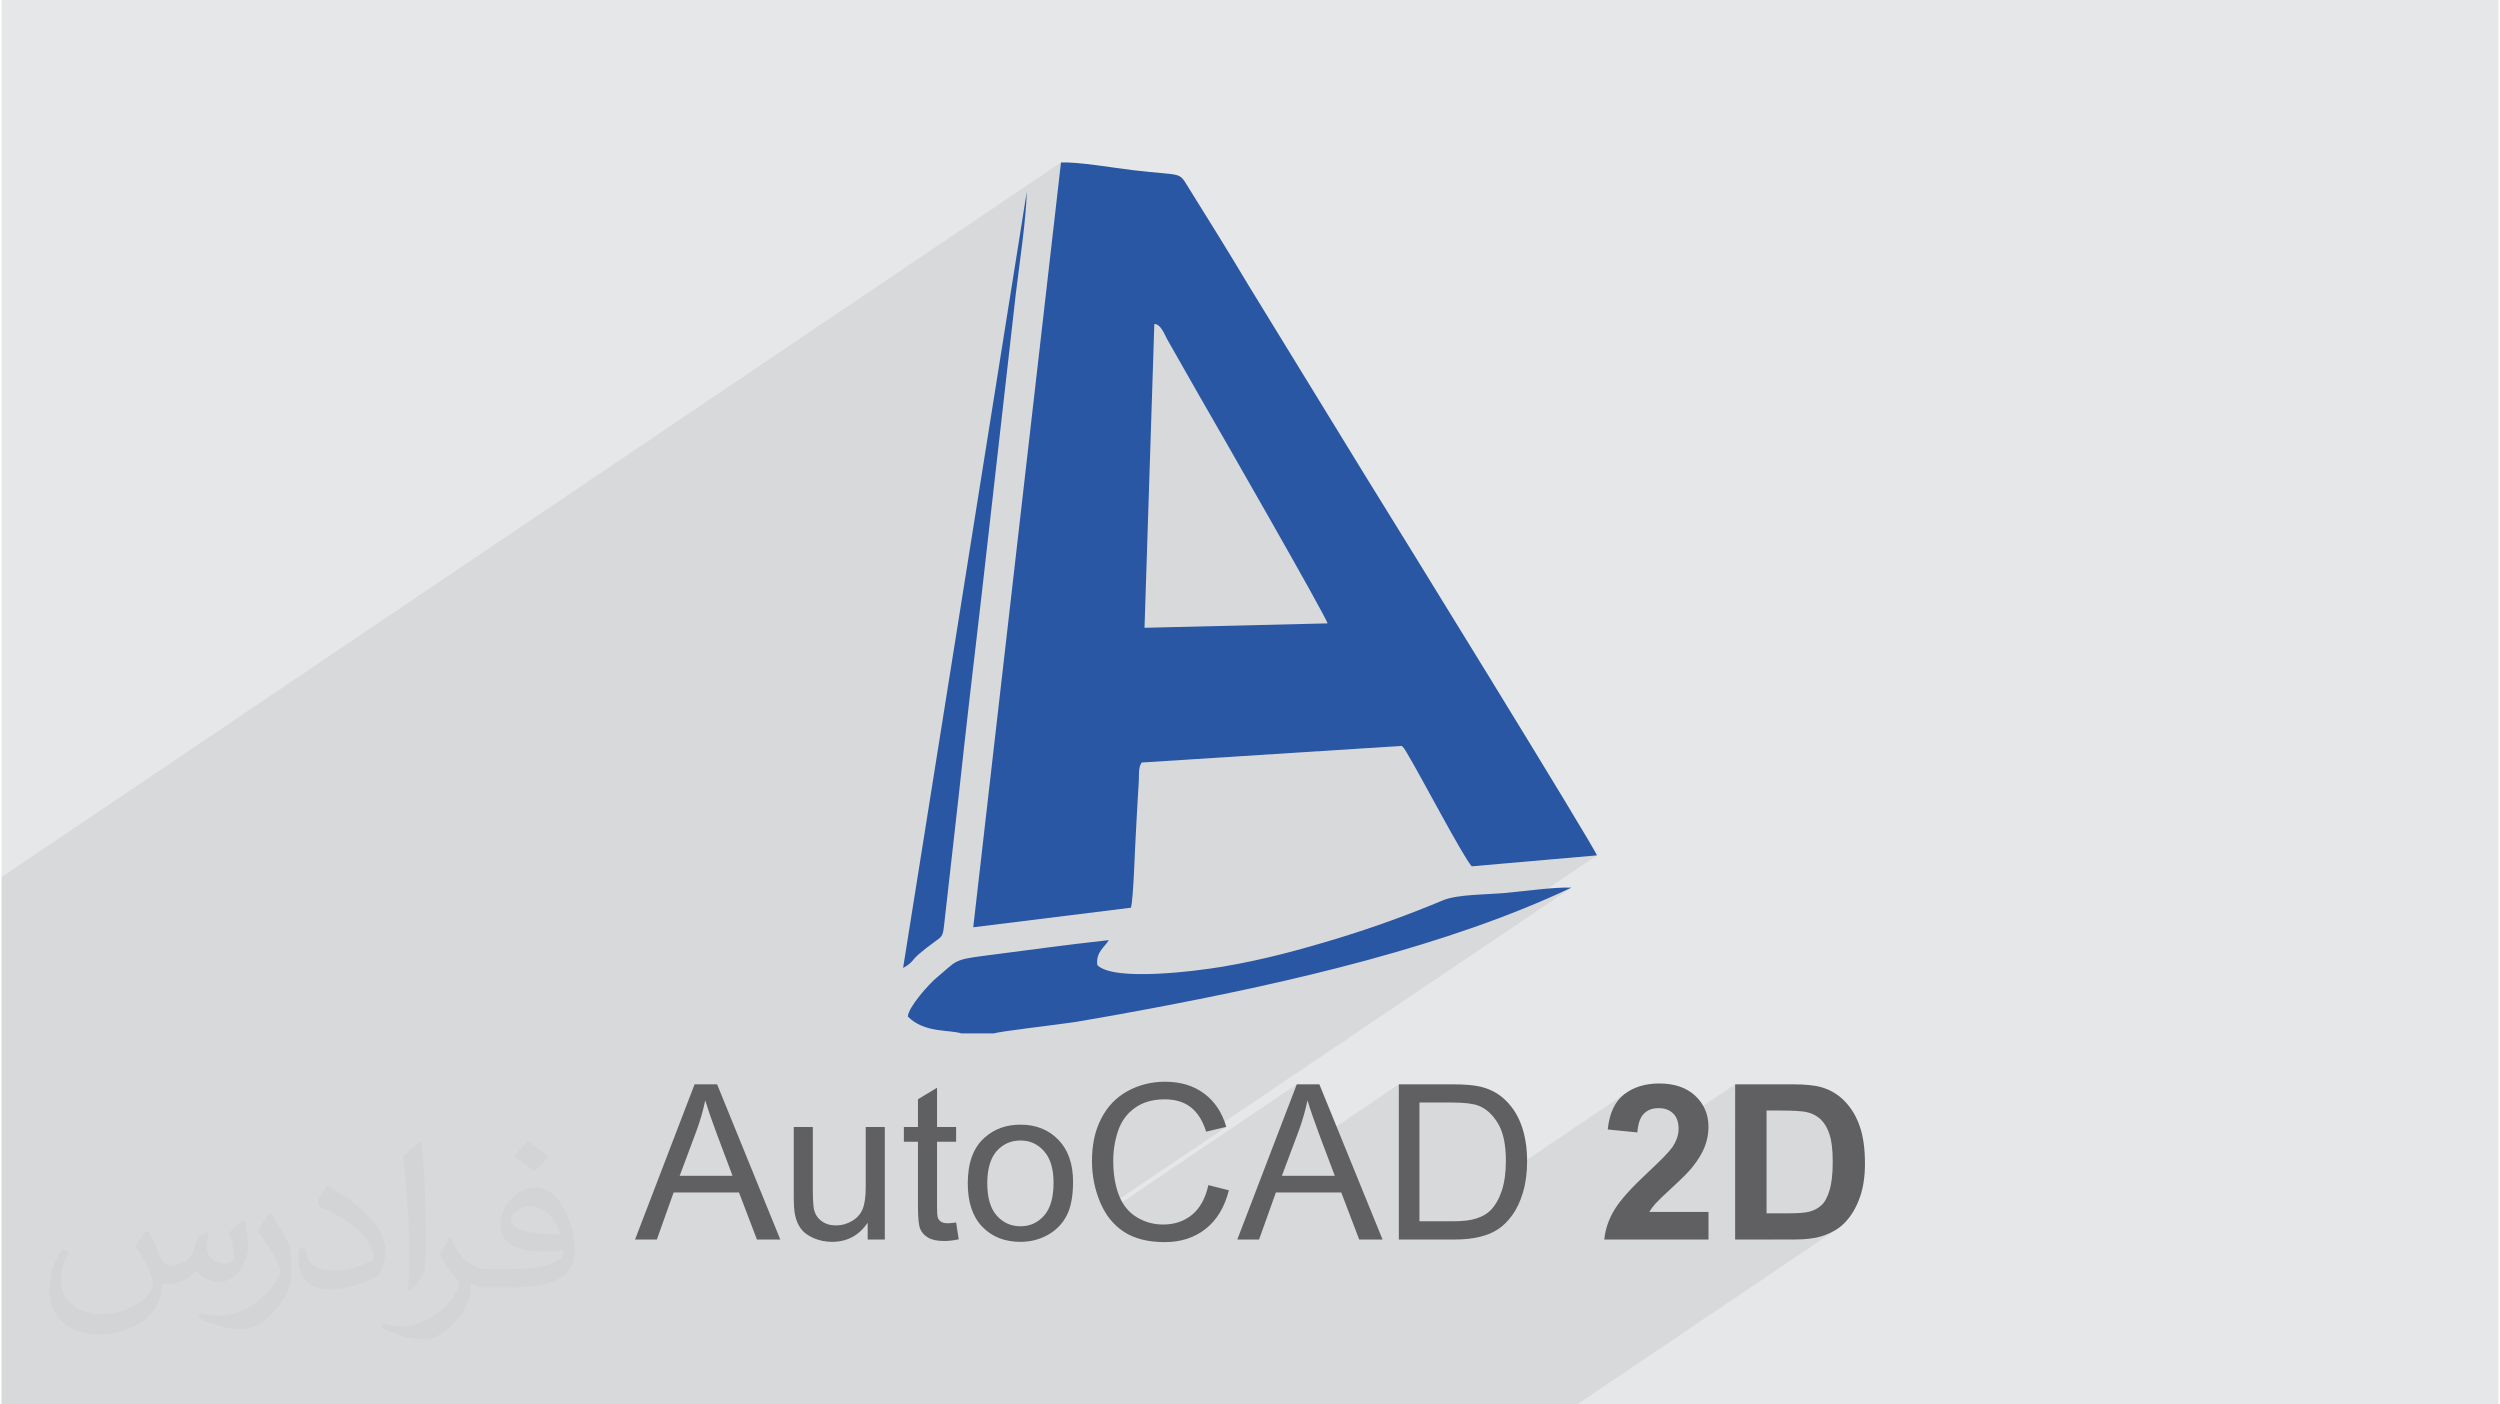 <?xml version="1.0" encoding="UTF-8"?>
<!DOCTYPE svg PUBLIC "-//W3C//DTD SVG 1.0//EN" "http://www.w3.org/TR/2001/REC-SVG-20010904/DTD/svg10.dtd">
<!-- Creator: CorelDRAW 2017 -->
<svg xmlns="http://www.w3.org/2000/svg" xml:space="preserve" width="356px" height="200px" version="1.0" shape-rendering="geometricPrecision" text-rendering="geometricPrecision" image-rendering="optimizeQuality" fill-rule="evenodd" clip-rule="evenodd"
viewBox="0 0 35600 20025"
 xmlns:xlink="http://www.w3.org/1999/xlink">
 <g id="Layer_x0020_1">
  <g id="_1639766408944">
   <path fill="#E6E7E8" d="M0 0l35600 0 0 20025 -35600 0 0 -20025z"/>
   <path fill="#282829" fill-opacity="0.078" d="M6253 20025l55 0 148 0 157 0 387 0 201 0 20 0 61 0 30 0 200 0 103 0 169 0 242 0 30 0 193 0 114 0 145 0 87 0 211 0 55 0 244 0 318 0 163 0 303 0 266 0 743 0 241 0 198 0 71 0 51 0 135 0 106 0 491 0 377 0 399 0 188 0 304 0 229 0 145 0 298 0 44 0 266 0 178 0 1250 0 333 0 232 0 142 0 511 0 51 0 122 0 313 0 58 0 319 0 1002 0 411 0 1486 0 381 0 513 0 719 0 3703 -2498 -37 23 -41 21 -43 20 -45 18 -48 17 -39 11 -41 9 -45 8 -48 7 -51 5 -53 4 -58 2 -60 1 -325 0 677 -457 20 -15 18 -16 17 -17 17 -20 16 -23 15 -25 14 -28 13 -31 13 -33 11 -36 11 -39 9 -42 8 -45 6 -49 5 -53 4 -56 2 -59 1 -62 -1 -62 -2 -59 -4 -54 -5 -51 -6 -48 -8 -43 -9 -40 -11 -36 -11 -34 -13 -31 -14 -30 -16 -28 -16 -25 -17 -24 -19 -22 -20 -21 -21 -18 -22 -17 -24 -15 -25 -14 -26 -12 -28 -11 -29 -9 -31 -8 -26 -4 -31 -5 -38 -3 -42 -3 -49 -3 -54 -1 -60 -1 -65 -1 -200 0 -448 302 0 -676 -815 550 -2 -12 -8 -29 -11 -26 -13 -24 -16 -22 -18 -20 -20 -18 -21 -16 -24 -13 -25 -11 -27 -8 -29 -6 -31 -4 -32 -1 -33 2 -30 3 -29 7 -27 8 -26 12 -24 13 -405 274 -151 -15 12 -84 17 -79 22 -72 27 -66 32 -60 38 -54 42 -47 47 -41 51 -36 -1750 1181 2 -18 4 -57 3 -59 1 -62 -2 -84 -5 -80 -9 -74 -12 -69 -16 -65 -20 -59 -23 -54 -27 -50 -29 -44 -30 -41 -33 -37 -33 -34 -36 -29 -37 -25 -38 -22 -40 -18 -32 -10 -36 -10 -40 -7 -45 -7 -50 -5 -54 -3 -58 -2 -64 -1 -463 0 -294 198 0 -458 -1119 755 -25 -64 -25 -68 -24 -66 -22 -62 -20 -59 -19 -57 -18 -53 -16 -50 -14 -47 -324 219 171 -448 -2723 1837 -15 -25 -15 -26 1748 -1179 -208 49 5131 -3461 -166 77 -169 75 -171 74 -174 72 -176 70 -20 7 1237 -834 -1785 156 -29 -38 -39 -59 -47 -77 -55 -92 -60 -105 -65 -115 -68 -122 -71 -128 -71 -129 -71 -130 -70 -127 -67 -121 -62 -113 -58 -103 -51 -90 -43 -73 -12 -21 -9 -15 -7 -10 -5 -8 -6 -7 -7 -8 -10 -11 -13 -15 -3709 237 -2312 1559 25 -214 4936 -3329 -18 -44 -51 -99 -80 -146 -103 -187 -123 -221 -139 -246 -150 -265 -157 -277 -160 -281 -159 -279 -153 -267 -143 -251 -130 -226 -111 -193 -89 -155 -62 -108 -458 -805 -16 -31 -17 -34 -19 -37 -21 -35 -23 -32 -26 -26 -29 -17 -32 -6 -1729 1166 398 -3470 -15105 10189 0 85 0 3116 0 341 0 1115 0 2863 2394 0 292 0 427 0 492 0 21 0 6 0 134 0 487 0 56 0 410 0 382 0 329 0 114 0 44 0 14 0 239 0 14 0 177 0 12 0 209 0z"/>
   <g>
    <g>
     <path fill="#2957A4" d="M16436 4620c92,-1 142,144 183,218l458 805c254,439 1822,3172 1828,3245l-2609 63 140 -4331zm-2582 8601l2248 -279c36,-110 57,-857 69,-1032 11,-179 17,-352 29,-528 6,-84 11,-168 15,-252 3,-80 -7,-195 41,-258l3709 -237c43,47 30,30 69,95 208,346 798,1477 927,1622l1785 -156c-13,-85 -3009,-4942 -3315,-5433l-1662 -2711c-271,-456 -552,-905 -832,-1355 -166,-267 -66,-182 -815,-272 -275,-33 -765,-118 -1017,-109l-1251 10905z"/>
     <path fill="#2957A4" d="M13685 14734l466 0c67,-28 980,-134 1155,-162 368,-61 727,-127 1095,-196 1990,-374 4226,-889 5984,-1721 -252,-8 -658,50 -927,75 -266,26 -698,18 -911,108 -472,199 -992,387 -1500,542 -529,161 -1062,306 -1640,403 -375,63 -1551,215 -1784,-23 -23,-184 102,-252 164,-356 -584,64 -1178,146 -1767,222 -463,59 -400,76 -685,311 -110,90 -402,416 -414,556 235,238 588,185 764,241z"/>
     <path fill="#2957A4" d="M12854 13801c141,-78 128,-115 223,-196 68,-58 146,-119 218,-171 112,-81 125,-77 143,-240l205 -1815c104,-959 216,-1922 329,-2884l490 -4315c55,-455 142,-1015 156,-1450l-1764 11071z"/>
    </g>
    <path fill="#606062" fill-rule="nonzero" d="M9032 17673l849 -2213 321 0 901 2213 -333 0 -256 -671 -932 0 -239 671 -311 0zm637 -909l753 0 -230 -613c-70,-186 -122,-340 -159,-462 -30,144 -71,286 -122,426l-242 649zm2680 909l0 -239c-125,182 -294,272 -508,272 -94,0 -182,-18 -264,-54 -82,-36 -142,-81 -182,-136 -40,-55 -68,-122 -83,-201 -11,-54 -17,-138 -17,-254l0 -992 272 0 0 887c0,142 6,238 16,287 17,71 53,127 109,167 55,41 123,62 205,62 81,0 157,-21 228,-63 71,-41 122,-98 152,-170 29,-72 44,-176 44,-313l0 -857 272 0 0 1604 -244 0zm1261 -243l37 240c-77,16 -145,24 -205,24 -98,0 -174,-15 -229,-47 -54,-31 -92,-72 -114,-123 -22,-51 -33,-158 -33,-321l0 -924 -201 0 0 -210 201 0 0 -396 272 -164 0 560 272 0 0 210 -272 0 0 939c0,78 4,128 14,150 9,22 25,40 47,53 21,13 52,20 92,20 30,0 70,-4 119,-11zm166 -559c0,-296 82,-516 248,-658 137,-119 305,-178 504,-178 220,0 400,72 540,216 139,144 209,343 209,597 0,206 -30,368 -92,486 -62,118 -152,209 -271,275 -118,65 -247,97 -386,97 -225,0 -406,-71 -545,-215 -138,-143 -207,-350 -207,-620zm278 0c0,205 45,359 134,460 91,102 203,153 340,153 135,0 247,-51 337,-153 90,-103 134,-259 134,-468 0,-198 -45,-348 -135,-449 -90,-102 -202,-153 -336,-153 -137,0 -249,50 -340,151 -89,102 -134,255 -134,459zm3152 26l293 74c-61,240 -171,423 -330,549 -159,126 -354,190 -584,190 -238,0 -432,-49 -581,-146 -149,-97 -263,-238 -340,-421 -78,-185 -117,-382 -117,-593 0,-230 43,-431 132,-602 88,-172 213,-302 375,-391 162,-89 341,-134 535,-134 222,0 408,57 558,169 151,113 256,271 315,475l-287 68c-51,-161 -126,-278 -223,-351 -97,-74 -220,-110 -368,-110 -169,0 -311,40 -425,122 -114,81 -194,191 -240,328 -46,137 -69,279 -69,424 0,188 27,353 81,493 55,140 140,245 255,314 116,70 240,104 375,104 163,0 301,-47 415,-141 113,-95 190,-235 230,-421zm413 776l848 -2213 322 0 901 2213 -333 0 -256 -671 -932 0 -240 671 -310 0zm636 -909l754 0 -231 -613c-69,-186 -122,-340 -158,-462 -31,144 -71,286 -122,426l-243 649zm1667 909l0 -2213 762 0c172,0 303,11 394,32 127,29 235,82 324,158 117,99 204,225 262,378 58,154 87,329 87,527 0,168 -20,316 -59,446 -39,130 -89,237 -151,322 -61,85 -128,152 -201,201 -73,49 -161,86 -264,111 -104,25 -222,38 -356,38l-798 0zm294 -260l471 0c146,0 260,-13 343,-41 83,-27 149,-65 198,-114 69,-70 123,-164 162,-281 39,-118 58,-260 58,-427 0,-232 -38,-410 -114,-535 -75,-124 -167,-208 -276,-250 -78,-30 -205,-45 -379,-45l-463 0 0 1693zm4121 -133l0 393 -1486 0c16,-150 64,-291 145,-424 80,-134 239,-311 476,-532 191,-178 308,-299 351,-362 58,-88 88,-174 88,-260 0,-95 -26,-168 -77,-218 -50,-51 -120,-77 -209,-77 -89,0 -159,27 -211,81 -52,53 -82,141 -91,265l-423 -42c25,-234 104,-402 237,-503 133,-102 299,-153 498,-153 218,0 390,59 515,177 125,118 187,265 187,441 0,99 -18,194 -54,285 -35,90 -92,184 -170,283 -51,66 -144,160 -278,283 -134,123 -219,205 -255,245 -36,40 -64,80 -87,118l844 0zm380 -1820l815 0c184,0 324,14 420,43 129,38 241,106 333,204 93,97 163,216 211,358 48,141 72,316 72,523 0,182 -23,338 -68,470 -55,161 -134,292 -236,391 -77,76 -182,134 -313,177 -99,31 -230,47 -395,47l-839 0 0 -2213zm448 374l0 1465 333 0c124,0 213,-8 268,-21 73,-18 133,-49 180,-93 48,-43 87,-114 116,-213 31,-99 46,-234 46,-405 0,-171 -15,-302 -46,-393 -29,-92 -72,-163 -126,-215 -54,-51 -122,-86 -206,-104 -62,-13 -184,-21 -365,-21l-200 0z"/>
   </g>
   <path fill="#373435" fill-opacity="0.031" d="M2082 17547c68,104 112,203 155,312 32,64 49,183 199,183 44,0 107,-14 163,-45 63,-33 111,-83 136,-159l60 -202 146 -72 10 10c-20,77 -25,149 -25,206 0,170 146,234 262,234 68,0 129,-34 129,-95 0,-81 -34,-217 -78,-339 68,-68 136,-136 214,-191l12 6c34,144 53,287 53,381 0,93 -41,196 -75,264 -70,132 -194,238 -344,238 -114,0 -241,-58 -328,-163l-5 0c-82,101 -209,193 -412,193l-63 0c-10,134 -39,229 -83,314 -121,237 -480,404 -818,404 -470,0 -706,-272 -706,-633 0,-223 73,-431 185,-578l92 38c-70,134 -117,262 -117,385 0,338 275,499 592,499 294,0 658,-187 724,-404 -25,-237 -114,-348 -250,-565 41,-72 94,-144 160,-221l12 0zm5421 -1274c99,62 196,136 291,221 -53,74 -119,142 -201,202 -95,-77 -190,-143 -287,-213 66,-74 131,-146 197,-210zm51 926c-160,0 -291,105 -291,183 0,168 320,219 703,217 -48,-196 -216,-400 -412,-400zm-359 895c208,0 390,-6 529,-41 155,-39 286,-118 286,-171 0,-15 0,-31 -5,-46 -87,8 -187,8 -274,8 -282,0 -498,-64 -583,-222 -21,-44 -36,-93 -36,-149 0,-152 66,-303 182,-406 97,-85 204,-138 313,-138 197,0 354,158 464,408 60,136 101,293 101,491 0,132 -36,243 -118,326 -153,148 -435,204 -867,204l-196 0 0 0 -51 0c-107,0 -184,-19 -245,-66l-10 0c3,25 5,50 5,72 0,97 -32,221 -97,320 -192,287 -400,410 -580,410 -182,0 -405,-70 -606,-161l36 -70c65,27 155,46 279,46 325,0 752,-314 805,-619 -12,-25 -34,-58 -65,-93 -95,-113 -155,-208 -211,-307 48,-95 92,-171 133,-239l17 -2c139,282 265,445 546,445l44 0 0 0 204 0zm-1408 299c24,-130 26,-276 26,-413l0 -202c0,-377 -48,-926 -87,-1282 68,-75 163,-161 238,-219l22 6c51,450 63,972 63,1452 0,126 -5,250 -17,340 -7,114 -73,201 -214,332l-31 -14zm-1449 -596c7,177 94,318 398,318 189,0 349,-50 526,-135 32,-14 49,-33 49,-49 0,-111 -85,-258 -228,-392 -139,-126 -323,-237 -495,-311 -59,-25 -78,-52 -78,-77 0,-51 68,-158 124,-235l19 -2c197,103 417,256 580,427 148,157 240,316 240,489 0,128 -39,250 -102,361 -216,109 -446,192 -674,192 -277,0 -466,-130 -466,-436 0,-33 0,-84 12,-150l95 0zm-501 -503l172 278c63,103 122,215 122,392l0 227c0,183 -117,379 -306,573 -148,132 -279,188 -400,188 -180,0 -386,-56 -624,-159l27 -70c75,21 162,37 269,37 342,-2 692,-252 852,-557 19,-35 26,-68 26,-90 0,-36 -19,-75 -34,-110 -87,-165 -184,-315 -291,-453 56,-89 112,-174 173,-258l14 2z"/>
  </g>
 </g>
</svg>
